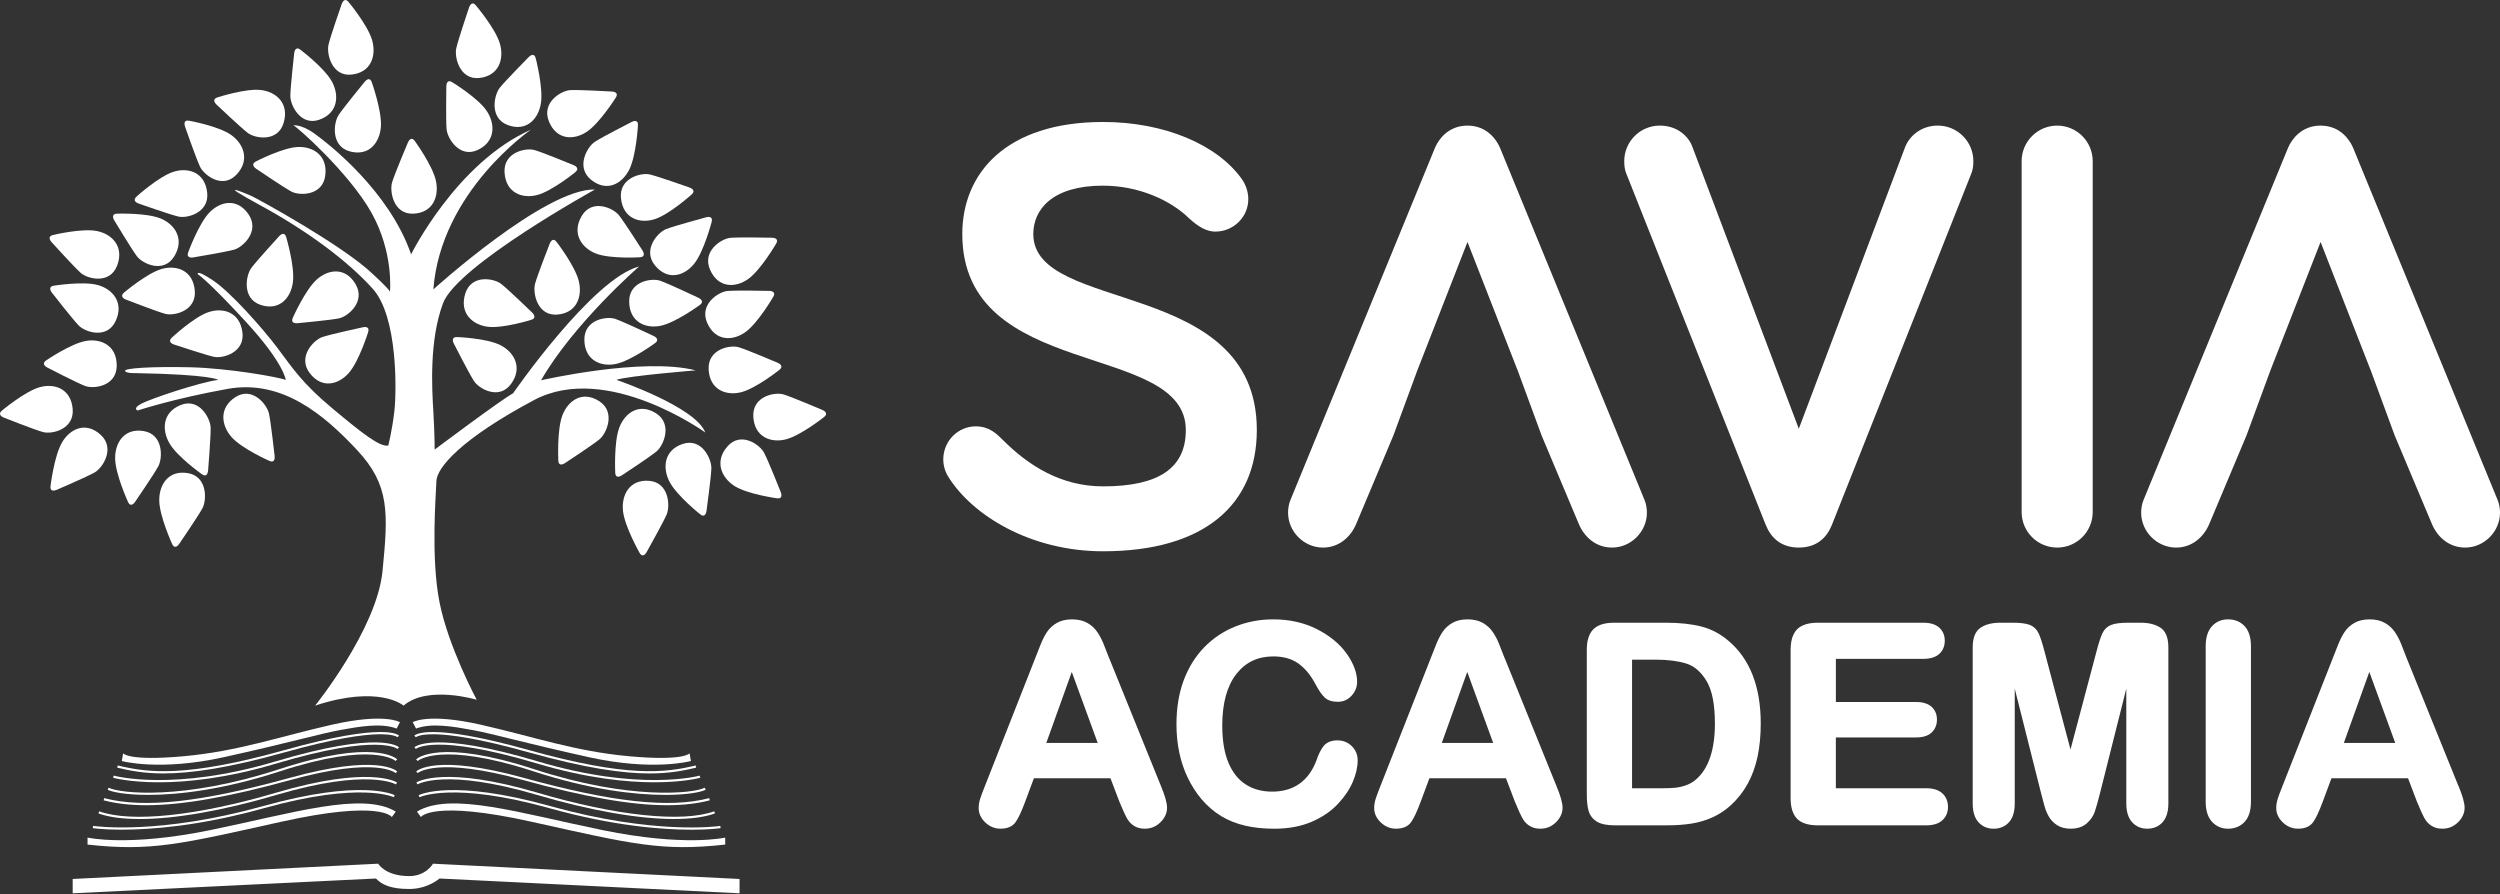 <svg xmlns="http://www.w3.org/2000/svg" width="232" height="83" viewBox="0 0 232 83" fill="none"><rect x="0" y="0" width="232" height="83" fill="#333333" stroke="none"/><path d="M29.24 65.487C29.24 65.487 34.968 58.39 35.497 53.003C36.026 47.616 36.188 45.028 33.141 41.77C30.094 38.513 26.193 35.173 21.112 36.09C16.032 37.008 12.781 38.094 12.781 38.094C12.781 38.094 12.253 37.928 13.107 37.467C13.961 37.008 18.552 35.463 20.258 35.253C20.258 35.253 19.692 34.752 12.62 34.626C12.62 34.626 11.684 34.668 11.604 34.417C11.523 34.167 14.083 34.001 17.658 34.083C21.234 34.167 25.868 35.002 26.518 35.253C26.518 35.253 26.357 33.708 22.821 29.866C19.285 26.023 18.351 25.441 18.351 25.441C18.351 25.441 18.148 24.94 19.774 26.026C21.4 27.111 24.365 30.451 25.748 32.29C27.129 34.127 28.023 35.548 30.829 37.885C33.632 40.223 35.216 41.478 36.031 41.351C36.031 41.351 36.396 39.931 36.599 38.136C36.803 36.341 36.925 29.409 34.608 26.819C32.291 24.231 28.531 21.432 24.152 19.052C19.776 16.672 22.741 17.924 23.31 18.174C23.878 18.425 31.884 22.81 34.606 25.441C34.606 25.441 36.028 26.735 36.19 27.069C36.19 27.069 36.555 23.477 34.484 19.761C32.411 16.045 27.454 11.659 27.251 11.659C27.047 11.659 27.819 11.409 29.202 12.411C30.583 13.412 36.129 17.755 38.151 23.601C38.151 23.601 42.368 15.083 49.276 12.034C49.276 12.034 40.905 17.756 40.215 26.856C40.215 26.856 50.577 17.461 55.211 17.587C55.211 17.587 42.41 24.645 41.109 28.15C39.808 31.658 40.093 36.126 40.215 38.213C40.337 40.3 40.337 41.721 40.337 41.721C40.337 41.721 46.512 37.085 47.61 36.502C47.61 36.502 54.965 25.855 59.313 24.727C59.313 24.727 53.259 29.987 50.21 35.29C50.21 35.29 59.678 33.119 64.555 34.37C64.555 34.37 58.337 34.871 57.2 35.248C57.2 35.248 64.555 37.754 65.449 40.134C65.449 40.134 56.306 33.537 49.559 37.127C42.812 40.719 40.538 43.392 40.498 44.644C40.458 45.896 39.969 51.742 40.784 55.877C41.596 60.012 44.238 64.938 44.238 64.938C44.238 64.938 39.686 63.559 37.451 65.481C37.451 65.481 35.216 63.517 29.242 65.481L29.24 65.487Z" fill="white"></path><path d="M15.97 50.473C15.97 50.473 14.802 47.92 14.779 46.46C14.753 45 15.617 43.593 17.442 43.907C19.267 44.22 19.192 46.418 18.785 47.169C18.38 47.92 16.731 50.319 16.63 50.475C16.529 50.632 16.192 50.993 15.97 50.475V50.473Z" fill="white"></path><path d="M18.741 44.012C18.741 44.012 16.478 42.411 15.741 41.166C15.002 39.919 15.055 38.258 16.785 37.579C18.514 36.903 19.53 38.838 19.548 39.697C19.567 40.556 19.321 43.481 19.312 43.668C19.3 43.855 19.188 44.342 18.743 44.01L18.741 44.012Z" fill="white"></path><path d="M24.992 42.767C24.992 42.767 22.47 41.655 21.506 40.581C20.544 39.507 20.277 37.867 21.845 36.853C23.413 35.84 24.775 37.534 24.96 38.374C25.145 39.215 25.461 42.13 25.486 42.318C25.512 42.505 25.493 43.003 24.992 42.767Z" fill="white"></path><path d="M11.876 46.572C11.876 46.572 10.709 44.019 10.685 42.559C10.659 41.098 11.523 39.692 13.348 40.006C15.174 40.319 15.099 42.517 14.691 43.268C14.287 44.019 12.637 46.418 12.536 46.574C12.435 46.731 12.099 47.092 11.876 46.574V46.572Z" fill="white"></path><path d="M4.69 45.102C4.69 45.102 5.024 42.301 5.759 41.052C6.494 39.802 7.952 39.081 9.337 40.345C10.723 41.609 9.52 43.427 8.787 43.841C8.055 44.255 5.417 45.386 5.249 45.461C5.08 45.535 4.61 45.659 4.69 45.1V45.102Z" fill="white"></path><path d="M0.189 38.096C0.189 38.096 2.316 36.313 3.687 35.931C5.058 35.552 6.596 36.069 6.746 37.965C6.893 39.861 4.801 40.319 3.994 40.097C3.186 39.875 0.521 38.815 0.35 38.751C0.177 38.688 -0.244 38.44 0.191 38.094L0.189 38.096Z" fill="white"></path><path d="M4.292 33.439C4.292 33.439 6.578 31.878 7.98 31.637C9.382 31.396 10.863 32.066 10.831 33.968C10.798 35.871 8.671 36.116 7.889 35.815C7.105 35.513 4.554 34.191 4.39 34.109C4.224 34.029 3.829 33.741 4.294 33.439H4.292Z" fill="white"></path><path d="M5.001 26.512C5.001 26.512 7.714 26.072 9.085 26.454C10.456 26.835 11.53 28.078 10.73 29.793C9.93 31.509 7.896 30.82 7.306 30.21C6.717 29.599 4.936 27.306 4.817 27.16C4.7 27.018 4.456 26.585 5.001 26.51V26.512Z" fill="white"></path><path d="M15.955 31.324C15.955 31.324 17.986 29.426 19.337 28.97C20.687 28.515 22.25 28.946 22.496 30.832C22.744 32.718 20.678 33.289 19.858 33.114C19.04 32.936 16.325 32.023 16.149 31.972C15.974 31.92 15.541 31.696 15.955 31.324Z" fill="white"></path><path d="M11.52 27.144C11.52 27.144 13.638 25.347 15.007 24.959C16.376 24.57 17.918 25.078 18.077 26.973C18.236 28.869 16.146 29.339 15.337 29.124C14.527 28.906 11.857 27.863 11.684 27.802C11.511 27.739 11.087 27.495 11.52 27.146V27.144Z" fill="white"></path><path d="M4.923 21.806C4.923 21.806 7.596 21.163 8.99 21.439C10.385 21.715 11.546 22.873 10.872 24.645C10.195 26.416 8.12 25.885 7.488 25.321C6.856 24.757 4.914 22.604 4.787 22.471C4.659 22.337 4.385 21.923 4.923 21.809V21.806Z" fill="white"></path><path d="M10.865 19.829C10.865 19.829 13.61 19.733 14.925 20.283C16.24 20.833 17.16 22.202 16.16 23.805C15.161 25.405 13.226 24.469 12.713 23.791C12.201 23.112 10.706 20.61 10.605 20.451C10.504 20.294 10.315 19.836 10.865 19.829Z" fill="white"></path><path d="M12.676 18.235C12.676 18.235 14.74 16.372 16.098 15.942C17.455 15.511 19.011 15.97 19.226 17.861C19.442 19.749 17.366 20.288 16.552 20.096C15.735 19.904 13.037 18.944 12.861 18.888C12.686 18.832 12.258 18.6 12.679 18.238L12.676 18.235Z" fill="white"></path><path d="M17.552 11.203C17.552 11.203 20.257 11.692 21.432 12.511C22.609 13.33 23.232 14.863 21.933 16.218C20.634 17.573 18.928 16.244 18.563 15.472C18.198 14.697 17.238 11.933 17.173 11.758C17.107 11.582 17.014 11.093 17.552 11.203Z" fill="white"></path><path d="M23.751 14.98C23.751 14.98 26.203 13.709 27.622 13.642C29.04 13.574 30.434 14.421 30.182 16.305C29.929 18.188 27.79 18.174 27.046 17.779C26.304 17.383 23.924 15.757 23.77 15.659C23.615 15.558 23.255 15.223 23.751 14.982V14.98Z" fill="white"></path><path d="M20.179 9.038C20.179 9.038 22.798 8.187 24.209 8.353C25.62 8.519 26.865 9.584 26.322 11.402C25.779 13.22 23.671 12.853 22.999 12.34C22.327 11.828 20.231 9.832 20.095 9.708C19.957 9.584 19.655 9.195 20.181 9.036L20.179 9.038Z" fill="white"></path><path d="M27.881 4.616C27.881 4.616 30.092 6.286 30.794 7.557C31.494 8.828 31.391 10.487 29.64 11.107C27.89 11.727 26.935 9.759 26.944 8.9C26.951 8.041 27.286 5.126 27.302 4.938C27.319 4.751 27.448 4.269 27.883 4.616H27.881Z" fill="white"></path><path d="M32.349 0.188C32.349 0.188 34.133 2.334 34.535 3.733C34.935 5.133 34.467 6.726 32.625 6.921C30.784 7.117 30.29 4.978 30.486 4.143C30.683 3.307 31.654 0.546 31.713 0.368C31.771 0.19 32.001 -0.25 32.349 0.188Z" fill="white"></path><path d="M34.505 7.644C34.505 7.644 35.448 10.293 35.348 11.751C35.247 13.206 34.266 14.531 32.476 14.053C30.684 13.576 30.948 11.395 31.419 10.681C31.889 9.967 33.735 7.73 33.85 7.583C33.965 7.435 34.33 7.108 34.508 7.644H34.505Z" fill="white"></path><path d="M38.499 13.092C38.499 13.092 40.142 15.352 40.453 16.777C40.765 18.203 40.196 19.759 38.345 19.829C36.494 19.899 36.138 17.732 36.389 16.911C36.639 16.089 37.783 13.4 37.853 13.227C37.921 13.054 38.181 12.631 38.499 13.092Z" fill="white"></path><path d="M41.965 7.63C41.965 7.63 44.326 9.069 45.145 10.262C45.964 11.456 46.02 13.117 44.338 13.913C42.655 14.709 41.518 12.848 41.443 11.992C41.368 11.135 41.42 8.201 41.42 8.011C41.42 7.824 41.499 7.33 41.965 7.63Z" fill="white"></path><path d="M44.162 0.504C44.162 0.504 45.966 2.629 46.383 4.026C46.797 5.423 46.346 7.019 44.506 7.234C42.667 7.449 42.152 5.315 42.342 4.477C42.531 3.64 43.474 0.869 43.53 0.689C43.587 0.511 43.813 0.069 44.164 0.502L44.162 0.504Z" fill="white"></path><path d="M49.717 5.413C49.717 5.413 50.424 8.14 50.197 9.581C49.97 11.023 48.877 12.249 47.134 11.61C45.39 10.969 45.844 8.821 46.373 8.154C46.902 7.487 48.938 5.43 49.067 5.294C49.193 5.158 49.586 4.866 49.715 5.413H49.717Z" fill="white"></path><path d="M57.138 9.069C57.138 9.069 55.645 11.437 54.454 12.23C53.263 13.024 51.643 13.017 50.937 11.259C50.23 9.502 52.086 8.407 52.921 8.362C53.756 8.318 56.609 8.488 56.792 8.495C56.974 8.5 57.449 8.603 57.14 9.071L57.138 9.069Z" fill="white"></path><path d="M53.38 15.986C53.38 15.986 51.227 17.737 49.851 18.097C48.475 18.457 46.944 17.915 46.822 16.017C46.701 14.119 48.8 13.693 49.605 13.925C50.41 14.159 53.059 15.258 53.23 15.324C53.401 15.39 53.819 15.642 53.38 15.984V15.986Z" fill="white"></path><path d="M59.202 11.638C59.202 11.638 59.045 14.456 58.39 15.75C57.734 17.046 56.326 17.861 54.863 16.693C53.403 15.525 54.486 13.63 55.193 13.166C55.897 12.703 58.46 11.402 58.621 11.315C58.783 11.226 59.246 11.074 59.202 11.638Z" fill="white"></path><path d="M64.174 18.055C64.174 18.055 62.108 19.913 60.751 20.341C59.393 20.77 57.837 20.306 57.627 18.418C57.414 16.527 59.492 15.996 60.306 16.19C61.12 16.384 63.819 17.348 63.994 17.404C64.167 17.461 64.598 17.695 64.177 18.055H64.174Z" fill="white"></path><path d="M66.04 20.601C66.04 20.601 65.328 23.327 64.432 24.458C63.536 25.59 61.994 26.093 60.793 24.645C59.593 23.196 61.032 21.568 61.813 21.261C62.595 20.954 65.361 20.215 65.537 20.163C65.712 20.112 66.194 20.058 66.04 20.601Z" fill="white"></path><path d="M64.938 28.305C64.938 28.305 62.703 29.943 61.311 30.231C59.918 30.519 58.416 29.901 58.388 27.998C58.36 26.096 60.475 25.777 61.269 26.054C62.062 26.33 64.653 27.565 64.821 27.638C64.99 27.71 65.394 27.987 64.94 28.305H64.938Z" fill="white"></path><path d="M60.779 31.848C60.779 31.848 58.544 33.486 57.152 33.774C55.759 34.062 54.257 33.444 54.229 31.541C54.201 29.639 56.316 29.32 57.109 29.597C57.903 29.873 60.493 31.108 60.662 31.181C60.83 31.256 61.235 31.53 60.781 31.848H60.779Z" fill="white"></path><path d="M51.812 42.727C51.812 42.727 51.674 39.91 52.188 38.548C52.703 37.188 54.021 36.222 55.596 37.221C57.171 38.222 56.288 40.226 55.636 40.764C54.983 41.302 52.572 42.879 52.42 42.982C52.268 43.088 51.826 43.291 51.809 42.725L51.812 42.727Z" fill="white"></path><path d="M57.094 43.86C57.094 43.86 56.956 41.042 57.471 39.68C57.986 38.321 59.303 37.354 60.878 38.353C62.453 39.355 61.571 41.358 60.918 41.897C60.265 42.435 57.855 44.012 57.702 44.115C57.55 44.22 57.108 44.424 57.092 43.858L57.094 43.86Z" fill="white"></path><path d="M59.347 51.297C59.347 51.297 57.965 48.858 57.812 47.407C57.66 45.957 58.397 44.475 60.244 44.62C62.09 44.766 62.205 46.961 61.865 47.747C61.526 48.533 60.092 51.072 60.005 51.236C59.919 51.402 59.614 51.791 59.347 51.297Z" fill="white"></path><path d="M72.019 22.621C72.019 22.621 70.61 25.043 69.447 25.881C68.284 26.718 66.665 26.77 65.897 25.038C65.129 23.306 66.945 22.143 67.778 22.071C68.612 21.996 71.469 22.061 71.651 22.061C71.834 22.061 72.314 22.146 72.019 22.623V22.621Z" fill="white"></path><path d="M71.753 27.554C71.753 27.554 70.344 29.976 69.181 30.814C68.018 31.651 66.399 31.703 65.631 29.971C64.864 28.239 66.68 27.076 67.513 27.004C68.346 26.929 71.203 26.994 71.386 26.994C71.568 26.994 72.048 27.079 71.753 27.556V27.554Z" fill="white"></path><path d="M72.321 34.328C72.321 34.328 70.149 36.056 68.768 36.4C67.388 36.743 65.862 36.187 65.761 34.286C65.661 32.386 67.764 31.984 68.565 32.227C69.367 32.47 72.005 33.601 72.176 33.669C72.346 33.736 72.761 33.994 72.318 34.331L72.321 34.328Z" fill="white"></path><path d="M76.466 38.705C76.466 38.705 74.295 40.432 72.914 40.776C71.533 41.12 70.007 40.563 69.907 38.662C69.806 36.762 71.91 36.36 72.71 36.603C73.513 36.846 76.15 37.977 76.321 38.045C76.492 38.112 76.906 38.37 76.464 38.707L76.466 38.705Z" fill="white"></path><path d="M72.099 46.24C72.099 46.24 69.377 45.87 68.168 45.105C66.958 44.34 66.27 42.833 67.512 41.421C68.755 40.01 70.512 41.262 70.91 42.02C71.308 42.776 72.382 45.498 72.455 45.669C72.527 45.842 72.642 46.326 72.099 46.24Z" fill="white"></path><path d="M64.978 47.728C64.978 47.728 62.807 46.001 62.135 44.714C61.463 43.427 61.606 41.77 63.371 41.192C65.135 40.614 66.043 42.605 66.015 43.464C65.987 44.323 65.584 47.23 65.563 47.417C65.542 47.604 65.404 48.081 64.976 47.726L64.978 47.728Z" fill="white"></path><path d="M59.379 23.875C59.379 23.875 56.639 24.046 55.31 23.531C53.98 23.016 53.026 21.673 53.983 20.044C54.94 18.415 56.899 19.3 57.43 19.965C57.959 20.629 59.52 23.089 59.623 23.243C59.725 23.398 59.929 23.852 59.379 23.873V23.875Z" fill="white"></path><path d="M51.654 22.454C51.654 22.454 53.36 24.666 53.711 26.079C54.062 27.495 53.535 29.068 51.689 29.194C49.843 29.32 49.426 27.163 49.653 26.337C49.88 25.508 50.949 22.787 51.013 22.611C51.076 22.436 51.324 22.005 51.654 22.457V22.454Z" fill="white"></path><path d="M49.293 29.681C49.293 29.681 46.667 30.505 45.256 30.322C43.847 30.14 42.614 29.063 43.176 27.249C43.737 25.436 45.844 25.827 46.508 26.346C47.175 26.866 49.251 28.883 49.387 29.009C49.522 29.136 49.822 29.529 49.293 29.681Z" fill="white"></path><path d="M42.416 31.279C42.416 31.279 45.161 31.382 46.434 32.028C47.71 32.674 48.531 34.106 47.424 35.63C46.317 37.155 44.452 36.079 43.987 35.365C43.521 34.649 42.203 32.047 42.114 31.883C42.026 31.719 41.869 31.246 42.416 31.282V31.279Z" fill="white"></path><path d="M17.468 23.405C17.468 23.405 18.432 20.763 19.431 19.724C20.431 18.684 22.012 18.336 23.07 19.899C24.128 21.46 22.544 22.939 21.736 23.166C20.929 23.393 18.107 23.854 17.929 23.889C17.749 23.924 17.264 23.929 17.468 23.405Z" fill="white"></path><path d="M26.561 22.015C26.561 22.015 27.364 24.713 27.186 26.161C27.008 27.61 25.962 28.876 24.197 28.3C22.433 27.724 22.812 25.56 23.317 24.874C23.823 24.189 25.786 22.057 25.908 21.916C26.03 21.776 26.413 21.469 26.561 22.012V22.015Z" fill="white"></path><path d="M27.178 29.48C27.178 29.48 28.318 26.913 29.385 25.948C30.452 24.984 32.053 24.75 33.003 26.381C33.953 28.015 32.273 29.377 31.451 29.545C30.63 29.714 27.784 29.973 27.604 29.994C27.422 30.016 26.937 29.985 27.178 29.477V29.48Z" fill="white"></path><path d="M34.162 30.832C34.162 30.832 33.322 33.519 32.374 34.605C31.424 35.69 29.861 36.119 28.731 34.609C27.601 33.102 29.115 31.546 29.908 31.279C30.703 31.012 33.5 30.411 33.678 30.369C33.856 30.324 34.34 30.296 34.16 30.83L34.162 30.832Z" fill="white"></path><path d="M11.423 69.913L11.302 70.624C11.302 70.624 14.789 71.588 20.763 70.269C26.737 68.949 29.693 68.09 31.527 67.755C33.362 67.421 35.34 67.065 36.809 67.608L37.116 67.02C37.116 67.02 35.73 66.141 30.816 67.25C25.902 68.361 22.111 69.721 17.012 70.182C11.915 70.643 11.426 69.91 11.426 69.91L11.423 69.913Z" fill="white"></path><path d="M8.124 77.727C8.124 77.727 11.835 78.606 19.502 77.036C27.168 75.466 33.632 73.432 36.73 75.319L36.362 75.822C36.362 75.822 35.363 74.198 26.066 76.266C16.768 78.335 14.035 79.028 8.124 78.377V77.727Z" fill="white"></path><path d="M63.994 69.913L64.116 70.624C64.116 70.624 60.629 71.588 54.655 70.269C48.68 68.949 45.725 68.09 43.89 67.755C42.055 67.421 40.078 67.065 38.608 67.608L38.302 67.02C38.302 67.02 39.687 66.141 44.601 67.25C49.516 68.361 53.307 69.721 58.406 70.182C63.503 70.643 63.992 69.91 63.992 69.91L63.994 69.913Z" fill="white"></path><path d="M67.299 77.727C67.299 77.727 63.588 78.606 55.921 77.036C48.255 75.466 41.792 73.432 38.693 75.319L39.061 75.822C39.061 75.822 40.06 74.198 49.357 76.266C58.655 78.335 61.388 79.028 67.299 78.377V77.727Z" fill="white"></path><path d="M6.745 81.569L35.098 80.151C35.098 80.151 35.737 81.302 37.981 81.302C39.537 81.302 40.183 80.151 40.183 80.151L68.63 81.569V82.898L40.787 81.525C40.787 81.525 39.701 82.498 37.981 82.498C36.261 82.498 35.442 82.1 34.883 81.525L6.745 82.898V81.569Z" fill="white"></path><path d="M60.289 71.776C57.793 71.776 54.357 71.301 49.015 69.805C39.844 67.238 38.611 68.401 38.599 68.415L38.444 68.277C38.489 68.223 39.645 66.967 49.066 69.604C58.235 72.171 61.747 71.717 64.558 71.034L64.605 71.237C63.414 71.528 62.096 71.776 60.287 71.776H60.289Z" fill="white"></path><path d="M60.73 72.597C58.16 72.597 54.479 72.237 49.83 70.851C40.289 68.006 38.611 69.487 38.594 69.501L38.454 69.349C38.522 69.284 40.233 67.772 49.886 70.65C59.445 73.5 64.876 71.991 64.93 71.975L64.987 72.176C64.958 72.183 63.48 72.597 60.727 72.597H60.73Z" fill="white"></path><path d="M61.728 73.765C58.913 73.765 54.71 73.28 49.517 71.584C40.856 68.755 38.781 70.601 38.76 70.62L38.619 70.468C38.703 70.386 40.765 68.507 49.578 71.385C58.428 74.277 64.351 73.643 65.397 73.1L65.489 73.287C65.044 73.519 63.74 73.767 61.726 73.767L61.728 73.765Z" fill="white"></path><path d="M61.906 74.724C58.555 74.724 54.242 73.961 48.54 72.386C40.522 70.173 38.779 71.729 38.763 71.745L38.622 71.593C38.692 71.523 40.419 69.927 48.593 72.183C56.81 74.451 62.122 75.031 65.814 74.067L65.864 74.27C64.712 74.572 63.404 74.724 61.906 74.724Z" fill="white"></path><path d="M62.554 76.004C59.271 76.004 54.82 75.237 49.826 73.765C41.31 71.256 38.769 72.775 38.745 72.791L38.638 72.614C38.741 72.548 41.252 71.02 49.884 73.564C57.188 75.716 63.319 76.36 66.282 75.288L66.35 75.485C65.388 75.834 64.101 76.002 62.556 76.002L62.554 76.004Z" fill="white"></path><path d="M64.157 76.997C61.487 76.997 56.95 76.664 50.982 75.001C42.017 72.501 38.968 73.966 38.94 73.983L38.849 73.795C38.973 73.732 41.975 72.272 51.036 74.799C60.712 77.497 66.598 76.681 66.844 76.646L66.872 76.854C66.776 76.868 65.835 76.999 64.157 76.999V76.997Z" fill="white"></path><path d="M15.195 71.776C13.387 71.776 12.069 71.528 10.878 71.237L10.925 71.034C13.735 71.717 17.248 72.171 26.416 69.604C35.84 66.967 36.994 68.223 37.038 68.277L36.882 68.41L36.959 68.343L36.884 68.413C36.872 68.401 35.639 67.236 26.468 69.803C21.125 71.298 17.69 71.773 15.193 71.773L15.195 71.776Z" fill="white"></path><path d="M14.755 72.597C12.003 72.597 10.524 72.185 10.496 72.176L10.552 71.975C10.606 71.991 16.038 73.5 25.597 70.65C35.248 67.772 36.958 69.284 37.029 69.349L36.89 69.504C36.874 69.487 35.126 68.027 25.655 70.851C21.008 72.237 17.327 72.597 14.755 72.597Z" fill="white"></path><path d="M13.754 73.765C11.739 73.765 10.436 73.517 9.991 73.285L10.082 73.098C11.129 73.641 17.051 74.275 25.902 71.383C34.715 68.502 36.776 70.383 36.861 70.465L36.72 70.617L36.79 70.543L36.72 70.62C36.699 70.601 34.623 68.755 25.963 71.584C20.77 73.28 16.567 73.765 13.752 73.765H13.754Z" fill="white"></path><path d="M13.576 74.724C12.076 74.724 10.771 74.572 9.619 74.27L9.668 74.067C13.361 75.033 18.673 74.453 26.889 72.183C35.063 69.927 36.79 71.525 36.861 71.593L36.72 71.745C36.704 71.729 34.96 70.173 26.943 72.386C21.24 73.961 16.927 74.724 13.576 74.724Z" fill="white"></path><path d="M12.93 76.004C11.383 76.004 10.098 75.834 9.137 75.487L9.205 75.291C12.167 76.362 18.298 75.719 25.602 73.566C34.235 71.022 36.746 72.55 36.849 72.616L36.741 72.794C36.715 72.777 34.176 71.258 25.66 73.767C20.669 75.239 16.216 76.007 12.932 76.007L12.93 76.004Z" fill="white"></path><path d="M11.324 76.996C9.646 76.996 8.705 76.865 8.609 76.851L8.637 76.643C8.883 76.678 14.769 77.495 24.445 74.797C33.506 72.269 36.508 73.73 36.633 73.793L36.541 73.98C36.511 73.966 33.464 72.499 24.499 74.998C18.532 76.662 13.994 76.994 11.324 76.994V76.996Z" fill="white"></path><path d="M102.37 17.227C97.653 17.227 95.89 19.443 95.89 21.717C95.89 29.161 116.633 25.696 116.633 39.905C116.633 46.839 111.745 51.159 102.368 51.159C95.605 51.159 90.206 47.805 87.99 44.225C87.707 43.771 87.536 43.202 87.536 42.634C87.536 40.928 88.9 39.566 90.548 39.566C91.797 39.566 92.481 40.247 93.049 40.815C95.436 43.202 98.448 45.135 102.37 45.135C107.542 45.135 110.044 43.429 110.044 39.907C110.044 31.609 89.301 35.417 89.301 21.72C89.301 16.094 93.335 11.32 102.373 11.32C108.057 11.32 113.001 13.424 115.274 16.663C115.615 17.175 115.842 17.8 115.842 18.481C115.842 20.128 114.478 21.493 112.774 21.493C111.979 21.493 111.183 21.039 110.331 20.243C108.569 18.537 105.614 17.231 102.375 17.231L102.37 17.227Z" fill="white"></path><path d="M140.842 34.389L136.183 22.454L131.522 34.389L129.306 40.413L125.84 48.655C125.327 49.848 124.249 50.815 122.772 50.815C121.01 50.815 119.533 49.338 119.533 47.576C119.533 47.234 119.589 46.78 119.76 46.382L133.172 13.702C133.513 12.907 134.421 11.657 136.183 11.657C137.945 11.657 138.853 12.907 139.195 13.702L152.606 46.382C152.777 46.78 152.833 47.234 152.833 47.576C152.833 49.338 151.354 50.815 149.595 50.815C148.118 50.815 147.037 49.848 146.527 48.655L143.061 40.413L140.845 34.389H140.842Z" fill="white"></path><path d="M163.859 48.711L150.957 16.201C150.787 15.804 150.73 15.462 150.73 14.952C150.73 13.134 152.209 11.655 154.028 11.655C155.675 11.655 156.698 12.677 157.039 13.588L166.929 39.788L176.818 13.588C177.16 12.736 178.183 11.655 179.83 11.655C181.648 11.655 183.127 13.134 183.127 14.952C183.127 15.464 183.071 15.804 182.9 16.201L169.999 48.711C169.545 49.848 168.635 50.815 166.931 50.815C165.228 50.815 164.317 49.848 163.863 48.711H163.859Z" fill="white"></path><path d="M194.203 47.52C194.203 49.338 192.726 50.815 190.906 50.815C189.085 50.815 187.608 49.338 187.608 47.52V14.954C187.608 13.136 189.085 11.657 190.906 11.657C192.726 11.657 194.203 13.136 194.203 14.954V47.52Z" fill="white"></path><path d="M220.009 34.389L215.35 22.454L210.689 34.389L208.473 40.413L205.007 48.655C204.494 49.848 203.416 50.815 201.939 50.815C200.177 50.815 198.7 49.338 198.7 47.576C198.7 47.234 198.756 46.78 198.927 46.382L212.338 13.702C212.68 12.907 213.588 11.657 215.35 11.657C217.112 11.657 218.02 12.907 218.362 13.702L231.773 46.382C231.944 46.78 232 47.234 232 47.576C232 49.338 230.521 50.815 228.762 50.815C227.285 50.815 226.204 49.848 225.694 48.655L222.228 40.413L220.012 34.389H220.009Z" fill="white"></path><path d="M102.936 61.095C102.709 60.501 102.524 60.028 102.377 59.672C102.225 59.305 102.035 58.954 101.815 58.633C101.584 58.296 101.275 58.015 100.898 57.803C100.516 57.587 100.041 57.477 99.484 57.477C98.927 57.477 98.464 57.587 98.083 57.803C97.706 58.015 97.397 58.301 97.163 58.647C96.941 58.977 96.733 59.394 96.538 59.888L91.376 73.006C91.182 73.484 91.041 73.865 90.957 74.137C90.866 74.427 90.821 74.71 90.821 74.984C90.821 75.485 91.027 75.936 91.434 76.322C91.839 76.706 92.312 76.903 92.841 76.903C93.468 76.903 93.934 76.709 94.224 76.325C94.481 75.981 94.778 75.356 95.132 74.408L95.946 72.22H103.051L103.868 74.366C103.985 74.652 104.125 74.979 104.289 75.351C104.462 75.744 104.621 76.032 104.778 76.229C104.942 76.435 105.145 76.601 105.386 76.72C105.627 76.842 105.917 76.903 106.245 76.903C106.809 76.903 107.298 76.699 107.698 76.299C108.098 75.899 108.302 75.447 108.302 74.958C108.302 74.513 108.113 73.84 107.722 72.906L102.941 61.095H102.936ZM101.867 68.944H97.097L99.461 62.356L101.867 68.944Z" fill="white"></path><path d="M124.132 68.705C123.537 68.705 123.093 68.89 122.812 69.257C122.564 69.583 122.353 70.004 122.189 70.502C121.834 71.476 121.302 72.22 120.61 72.716C119.919 73.212 119.058 73.463 118.05 73.463C117.118 73.463 116.297 73.24 115.609 72.8C114.923 72.363 114.383 71.689 114.006 70.795C113.62 69.885 113.425 68.722 113.425 67.339C113.425 65.272 113.863 63.664 114.729 62.555C115.59 61.451 116.718 60.915 118.176 60.915C119.077 60.915 119.844 61.128 120.453 61.547C121.071 61.973 121.618 62.628 122.079 63.496C122.386 64.074 122.662 64.474 122.922 64.722C123.205 64.991 123.621 65.127 124.16 65.127C124.653 65.127 125.079 64.938 125.426 64.561C125.767 64.191 125.94 63.756 125.94 63.269C125.94 62.448 125.615 61.568 124.972 60.66C124.335 59.761 123.411 58.998 122.222 58.39C121.033 57.784 119.664 57.477 118.15 57.477C116.908 57.477 115.723 57.702 114.624 58.144C113.521 58.589 112.548 59.244 111.729 60.093C110.91 60.943 110.271 61.98 109.833 63.171C109.396 64.357 109.176 65.719 109.176 67.215C109.176 68.137 109.265 69.019 109.438 69.838C109.611 70.662 109.875 71.448 110.224 72.173C110.573 72.901 111.001 73.568 111.495 74.158C112.052 74.808 112.67 75.34 113.334 75.74C113.999 76.138 114.748 76.437 115.56 76.624C116.365 76.811 117.27 76.905 118.251 76.905C119.552 76.905 120.71 76.692 121.695 76.273C122.681 75.854 123.502 75.297 124.139 74.624C124.773 73.952 125.243 73.254 125.54 72.552C125.84 71.846 125.992 71.179 125.992 70.563C125.992 70.039 125.807 69.592 125.442 69.239C125.079 68.885 124.639 68.708 124.134 68.708L124.132 68.705Z" fill="white"></path><path d="M139.637 61.095C139.412 60.501 139.225 60.028 139.08 59.672C138.928 59.305 138.738 58.954 138.518 58.633C138.284 58.296 137.975 58.015 137.601 57.803C137.22 57.587 136.745 57.477 136.188 57.477C135.631 57.477 135.167 57.587 134.786 57.803C134.409 58.015 134.098 58.301 133.866 58.647C133.646 58.977 133.436 59.394 133.241 59.888L128.079 73.006C127.885 73.484 127.744 73.865 127.66 74.137C127.569 74.427 127.524 74.71 127.524 74.984C127.524 75.485 127.73 75.936 128.138 76.322C128.542 76.706 129.015 76.903 129.544 76.903C130.171 76.903 130.637 76.709 130.927 76.325C131.184 75.981 131.482 75.356 131.835 74.408L132.649 72.22H139.754L140.571 74.366C140.688 74.652 140.828 74.979 140.992 75.351C141.165 75.744 141.324 76.032 141.481 76.229C141.645 76.435 141.848 76.601 142.089 76.72C142.33 76.842 142.621 76.903 142.948 76.903C143.512 76.903 144.001 76.699 144.401 76.299C144.802 75.899 145.005 75.447 145.005 74.958C145.005 74.513 144.816 73.84 144.425 72.906L139.644 61.095H139.637ZM138.568 68.944H133.798L136.162 62.356L138.568 68.944Z" fill="white"></path><path d="M160.453 59.511C159.695 58.846 158.836 58.388 157.905 58.146C156.99 57.91 155.881 57.788 154.608 57.788H149.773C148.909 57.788 148.268 57.994 147.863 58.397C147.458 58.802 147.255 59.443 147.255 60.306V73.734C147.255 74.345 147.311 74.853 147.421 75.244C147.543 75.674 147.805 76.013 148.2 76.25C148.584 76.479 149.122 76.591 149.85 76.591H154.685C155.534 76.591 156.311 76.535 156.99 76.425C157.678 76.315 158.333 76.119 158.932 75.845C159.536 75.569 160.098 75.199 160.608 74.74C161.249 74.151 161.782 73.472 162.192 72.723C162.601 71.977 162.908 71.13 163.105 70.201C163.299 69.281 163.397 68.251 163.397 67.14C163.397 63.749 162.405 61.182 160.453 59.511ZM159.145 67.116C159.145 69.594 158.548 71.354 157.367 72.353C157.116 72.573 156.817 72.747 156.473 72.868C156.119 72.995 155.773 73.074 155.445 73.105C155.106 73.138 154.626 73.154 154.02 73.154H151.455V61.217H153.657C154.76 61.217 155.71 61.336 156.482 61.575C157.219 61.802 157.851 62.342 158.361 63.185C158.881 64.041 159.143 65.364 159.143 67.116H159.145Z" fill="white"></path><path d="M178.764 73.151H170.367V68.434H177.816C178.452 68.434 178.939 68.279 179.26 67.973C179.585 67.664 179.749 67.261 179.749 66.777C179.749 66.293 179.58 65.89 179.25 65.591C178.925 65.296 178.443 65.146 177.818 65.146H170.369V61.142H178.48C179.133 61.142 179.632 60.987 179.964 60.683C180.303 60.374 180.474 59.962 180.474 59.459C180.474 58.956 180.303 58.556 179.964 58.247C179.632 57.943 179.133 57.788 178.48 57.788H168.687C168.13 57.788 167.66 57.873 167.292 58.041C166.901 58.219 166.611 58.507 166.429 58.898C166.256 59.265 166.169 59.74 166.169 60.306V74.071C166.169 74.935 166.373 75.576 166.77 75.981C167.171 76.386 167.816 76.591 168.687 76.591H178.766C179.409 76.591 179.908 76.432 180.25 76.121C180.596 75.803 180.774 75.386 180.774 74.883C180.774 74.38 180.598 73.94 180.25 73.622C179.908 73.311 179.409 73.151 178.766 73.151H178.764Z" fill="white"></path><path d="M200.485 58.249C200.029 57.945 199.416 57.788 198.662 57.788H197.513C196.783 57.788 196.261 57.856 195.917 57.994C195.545 58.142 195.269 58.411 195.091 58.795C194.934 59.136 194.761 59.667 194.564 60.421L192.142 69.555L189.72 60.421C189.524 59.667 189.351 59.134 189.194 58.795C189.018 58.413 188.74 58.144 188.368 57.994C188.024 57.856 187.502 57.788 186.772 57.788H185.623C184.869 57.788 184.256 57.943 183.8 58.249C183.313 58.575 183.067 59.188 183.067 60.072V74.56C183.067 75.328 183.248 75.915 183.606 76.306C183.968 76.704 184.441 76.905 185.012 76.905C185.583 76.905 186.079 76.701 186.437 76.299C186.791 75.903 186.968 75.321 186.968 74.56V63.906L189.421 73.648C189.521 74.031 189.62 74.401 189.716 74.754C189.816 75.127 189.957 75.473 190.132 75.779C190.317 76.105 190.582 76.376 190.916 76.585C191.253 76.795 191.667 76.903 192.145 76.903C192.779 76.903 193.289 76.734 193.659 76.402C194.015 76.084 194.263 75.723 194.396 75.33C194.52 74.97 194.679 74.403 194.871 73.643L197.321 63.903V74.558C197.321 75.316 197.501 75.901 197.859 76.297C198.222 76.699 198.692 76.903 199.254 76.903C199.848 76.903 200.333 76.699 200.693 76.297C201.044 75.901 201.224 75.319 201.224 74.558V60.07C201.224 59.188 200.979 58.575 200.49 58.247L200.485 58.249Z" fill="white"></path><path d="M206.768 57.477C206.157 57.477 205.649 57.693 205.263 58.121C204.882 58.54 204.688 59.162 204.688 59.972V74.399C204.688 75.209 204.884 75.833 205.27 76.257C205.663 76.688 206.166 76.905 206.77 76.905C207.374 76.905 207.915 76.69 208.305 76.264C208.691 75.845 208.888 75.216 208.888 74.399V59.972C208.888 59.153 208.691 58.528 208.303 58.111C207.91 57.69 207.395 57.477 206.768 57.477Z" fill="white"></path><path d="M228.129 72.906L223.348 61.095C223.123 60.501 222.936 60.028 222.791 59.672C222.639 59.305 222.449 58.954 222.229 58.633C221.995 58.296 221.686 58.015 221.312 57.803C220.931 57.587 220.455 57.477 219.899 57.477C219.342 57.477 218.878 57.587 218.497 57.803C218.12 58.015 217.809 58.301 217.577 58.647C217.357 58.977 217.147 59.394 216.952 59.888L211.79 73.006C211.596 73.484 211.455 73.865 211.371 74.137C211.28 74.427 211.235 74.71 211.235 74.984C211.235 75.485 211.441 75.936 211.848 76.322C212.253 76.706 212.726 76.903 213.255 76.903C213.882 76.903 214.348 76.709 214.638 76.325C214.895 75.981 215.193 75.356 215.546 74.408L216.36 72.22H223.465L224.282 74.366C224.399 74.652 224.539 74.979 224.703 75.351C224.876 75.744 225.035 76.032 225.192 76.229C225.356 76.435 225.559 76.601 225.8 76.72C226.041 76.842 226.332 76.903 226.659 76.903C227.223 76.903 227.712 76.699 228.112 76.299C228.513 75.899 228.716 75.447 228.716 74.958C228.716 74.513 228.527 73.84 228.136 72.906H228.129ZM222.278 68.944H217.509L219.873 62.356L222.278 68.944Z" fill="white"></path></svg>